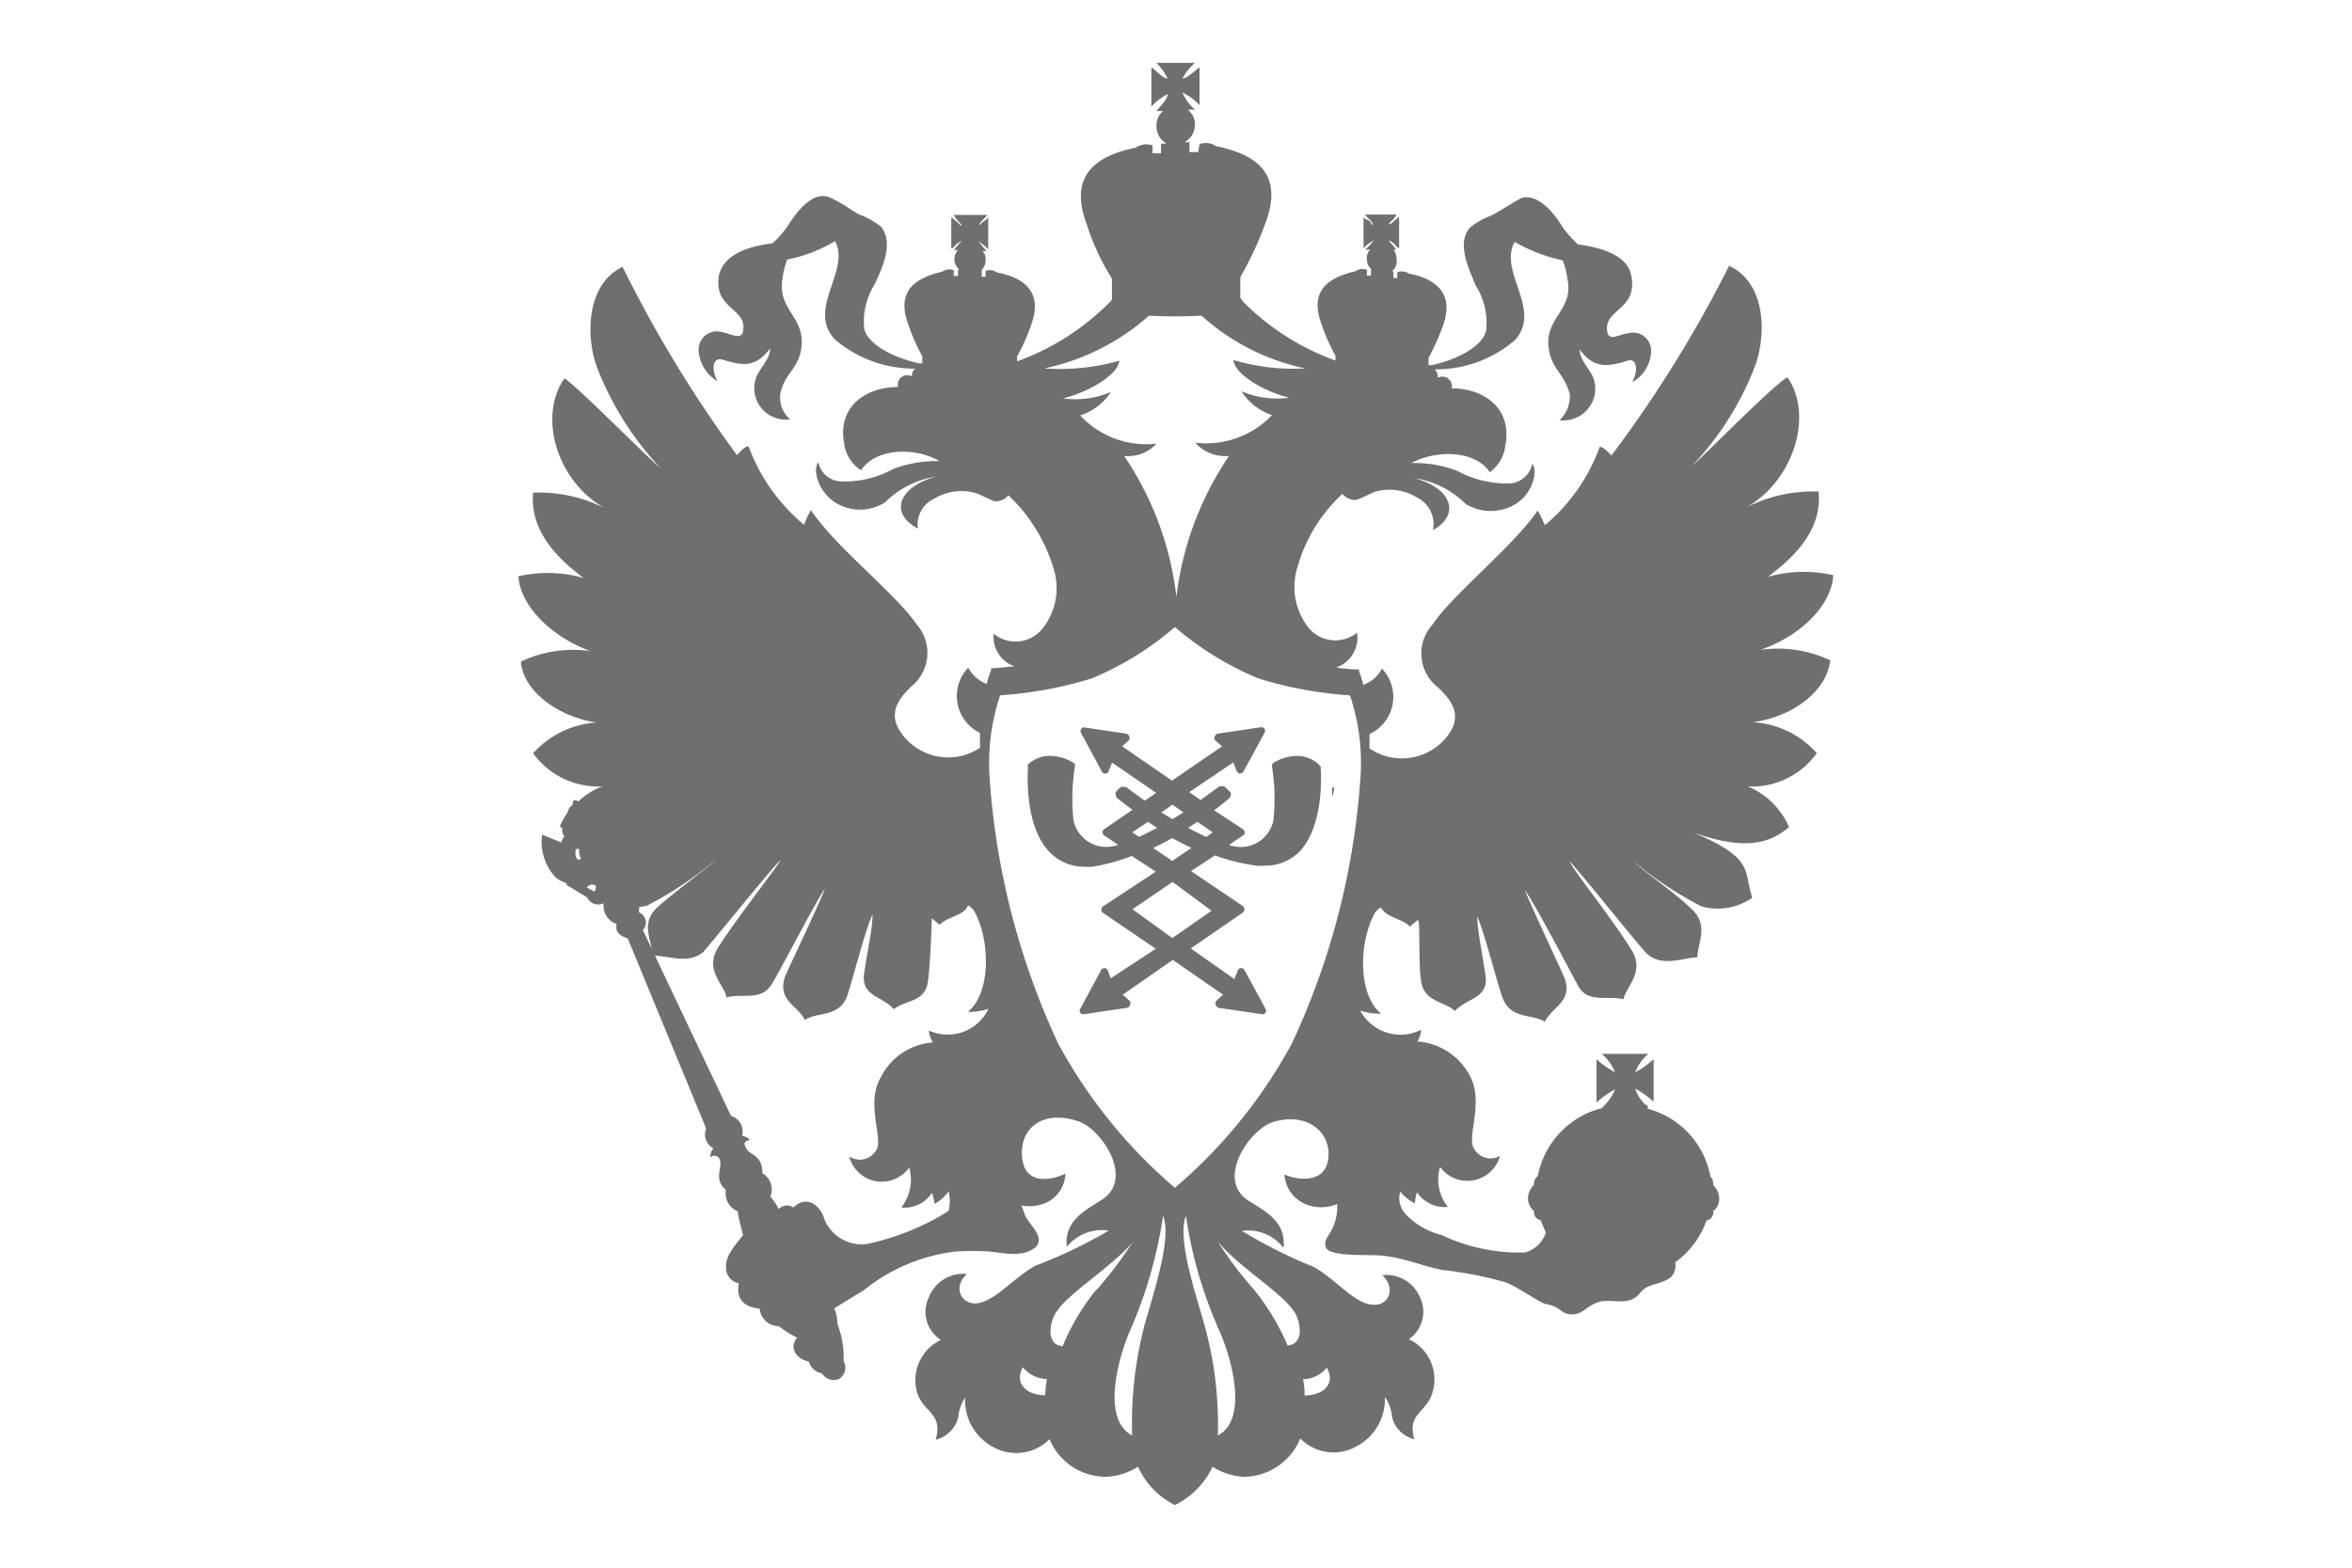 <svg xmlns="http://www.w3.org/2000/svg" viewBox="0 0 300 200"><rect width="300" height="200" style="fill:none"/><path d="M153.87,106.77c-.8-.36-1.56-.73-2.33-1.16l1.2-.76,1.95,1.34Zm-4.34,3.06-2.45-1.65c.86-.4,1.65-.83,2.45-1.25.79.42,1.59.82,2.44,1.25Zm5,6.36-5,3.49L144.45,116l5.11-3.49Zm-10.12-10,2-1.34,1.19.76c-.77.4-1.53.8-2.32,1.16Zm5.14-3.54,1.4,1-1.4.86-1.41-.86Zm18.68-5.11a4.08,4.08,0,0,0-2.87-1.1,5.86,5.86,0,0,0-2.88.85.45.45,0,0,0-.24.49,25.8,25.8,0,0,1,.18,6.91,4.25,4.25,0,0,1-4.1,3.37,6.2,6.2,0,0,1-1.59-.25h0l1.81-1.22a.47.47,0,0,0,.17-.63.55.55,0,0,0-.17-.17l-3.67-2.41c1.13-.86,1.83-1.47,1.92-1.53a.83.83,0,0,0,.19-.73l-.8-.8a.47.47,0,0,0-.33,0,.55.55,0,0,0-.31,0s-1,.74-2.41,1.74l-1.44-1,5.62-3.8.43,1.1a.49.49,0,0,0,.43.31h0a.5.5,0,0,0,.43-.24l2.69-4.93a.53.53,0,0,0,0-.52.49.49,0,0,0-.4-.21h0l-5.53.82a.5.5,0,0,0-.4.34.53.53,0,0,0,0,.49l.92.79-6.39,4.38-6.36-4.38.88-.79a.48.48,0,0,0,0-.49.43.43,0,0,0-.4-.34l-5.32-.79h0a.46.46,0,0,0-.39.21.49.49,0,0,0,0,.52l2.66,4.93a.51.51,0,0,0,.42.24h0a.51.51,0,0,0,.43-.31l.43-1.1,5.63,3.86-1.44,1c-1.44-1-2.38-1.75-2.42-1.75a.76.76,0,0,0-.3,0,.59.59,0,0,0-.37,0l-.64.65a1,1,0,0,0,.15.73s.83.7,2,1.53l-3.61,2.47a.5.5,0,0,0-.21.4.49.49,0,0,0,.21.4l1.81,1.22h0a6.2,6.2,0,0,1-1.59.25,4.28,4.28,0,0,1-4.13-3.37,25.8,25.8,0,0,1,.18-6.91.45.45,0,0,0-.24-.49,6,6,0,0,0-2.88-.85,4.08,4.08,0,0,0-2.87,1.1.39.39,0,0,0,0,.3c0,.31-.58,7.25,2.63,10.74a6.11,6.11,0,0,0,4.61,2,6,6,0,0,0,1,0,25.14,25.14,0,0,0,5-1.37l3.06,2-6.73,4.43a.55.55,0,0,0-.21.43.44.44,0,0,0,.21.4l6.73,4.58-5.75,3.77-.37-1a.54.54,0,0,0-.43-.31h0a.52.52,0,0,0-.42.25l-2.66,4.95a.44.44,0,0,0,0,.49.42.42,0,0,0,.39.21h0l5.54-.82a.46.46,0,0,0,.4-.34.53.53,0,0,0,0-.52l-.92-.82,6.39-4.44,6.42,4.44-.92.82a.53.53,0,0,0,0,.52.5.5,0,0,0,.4.34l5.54.82h0a.47.47,0,0,0,.39-.21.48.48,0,0,0,0-.49l-2.69-4.95a.48.48,0,0,0-.43-.25h0a.48.48,0,0,0-.42.31l-.43,1.1L151.88,121l6.64-4.58a.49.49,0,0,0,.21-.4.55.55,0,0,0-.21-.43l-6.61-4.46,3.06-2a24.93,24.93,0,0,0,5.32,1.31,6,6,0,0,0,1,0,6.14,6.14,0,0,0,4.53-1.86c3.21-3.52,2.66-10.46,2.63-10.74a.68.68,0,0,0-.28-.3Z" style="fill:#706e6e"/><path d="M169.92,101.61a4.53,4.53,0,0,0,.28-1.14h-.28Z" style="fill:#706e6e"/><path d="M164.75,133.19a64.73,64.73,0,0,1-14.89,18.35A64.73,64.73,0,0,1,135,133.19a95.36,95.36,0,0,1-8.75-33.63,27.22,27.22,0,0,1,1.32-10.86,50.86,50.86,0,0,0,11.74-2.17A39.7,39.7,0,0,0,149.86,80a39.86,39.86,0,0,0,10.61,6.54,50.79,50.79,0,0,0,11.72,2.17,27,27,0,0,1,1.31,10.86A95.15,95.15,0,0,1,164.75,133.19Zm.49,34.41c.68,1.31,1.07,3.85-1,4.06a30.15,30.15,0,0,0-4.28-7.12,45.8,45.8,0,0,1-4.61-6.12C158.15,161.79,163.84,165.09,165.24,167.6ZM155.34,183A47.42,47.42,0,0,0,153.62,169c-.82-3.05-3.6-11-2.35-13.88a55.76,55.76,0,0,0,4.16,14.43c1.62,3.49,3.88,11.5-.09,13.58ZM146,169a49.51,49.51,0,0,0-1.59,14.13c-4-2.08-1.74-10.12-.18-13.58a57.11,57.11,0,0,0,4.12-14.43C149.59,157.93,146.83,165.92,146,169Zm-6.12-4.52a28.09,28.09,0,0,0-4.34,7.28c-2.08-.22-1.68-2.76-1-4.07,1.41-2.57,7.07-5.87,9.91-9.18a51,51,0,0,1-4.59,6.06Zm-21.4-33A3.33,3.33,0,0,0,119,133a8,8,0,0,0-6.61,4.37c-1.9,3.06,0,7.28-.46,9a2.41,2.41,0,0,1-3.11,1.42,2.17,2.17,0,0,1-.5-.26,4.28,4.28,0,0,0,7.65,1.41,5.78,5.78,0,0,1-1,5.11,4.19,4.19,0,0,0,3.91-1.87,5.32,5.32,0,0,1,.31,1.41A5.67,5.67,0,0,0,121,152a5.47,5.47,0,0,1,0,2.48,28.76,28.76,0,0,1-2.76,1.56,32.82,32.82,0,0,1-7.64,2.66,5.13,5.13,0,0,1-5.41-3.06c-.68-2.26-2.54-3.06-4-1.59a1.42,1.42,0,0,0-1.87.21,5.85,5.85,0,0,0-1.07-1.59,2.4,2.4,0,0,0-1-3c0-2.27-1.49-2.27-2-3.06s-.28-1.07.4-1.16a1.34,1.34,0,0,0-1-.52,2.09,2.09,0,0,0-1.41-2.57L82,118.67a1.41,1.41,0,0,0-.07-2,1.26,1.26,0,0,0-.42-.27v-.19a3.53,3.53,0,0,0,0-.46l1-.21a44.59,44.59,0,0,0,8.83-5.93c-1.07,1.1-5.5,4.34-7.46,6.11s-1.07,3.67-.76,5.29l.43.92c1.68,0,4.18,1.1,6.11-.43.58-.58,8.81-10.79,9.91-11.8-.43.92-5.63,7.46-8,11.22-1.75,2.85.82,4.71,1.1,6.33,1.86-.58,4.43.55,5.78-1.71s5.29-9.94,6.79-12.23c-.58,1.68-4.8,10.49-5.11,11.28-1,3.06,1.53,3.58,2.54,5.54,1.53-1.1,4.34-.25,5.38-3.06.67-1.93,2.36-8.62,3.24-10.4,0,2-.67,4.62-1.07,7.55s2.36,2.85,3.79,4.53c1.41-1.16,4-.86,4.35-3.52s.49-8.07.49-8.07a12.66,12.66,0,0,1,1,.83c1-1.1,3.06-1.1,3.61-2.45.31,0,.4.31.68.49,2.17,3.61,2.35,10.58-.68,13.06a7.78,7.78,0,0,0,2.63-.4,5.77,5.77,0,0,1-7.67,2.75ZM83.84,106.22l-1.56.65h0ZM133.23,47a29.24,29.24,0,0,0,13.33-6.73,62.39,62.39,0,0,0,6.7,0A28.36,28.36,0,0,0,166.5,47a27.14,27.14,0,0,1-9.18-1.07c.22,2,4.38,4.19,7.13,4.8a11.37,11.37,0,0,1-6.12-.83,7.44,7.44,0,0,0,3.92,3.06,11.63,11.63,0,0,1-9.79,3.52,5.1,5.1,0,0,0,4.31,1.68,40.55,40.55,0,0,0-6.72,18h0a40.23,40.23,0,0,0-6.67-18,4.87,4.87,0,0,0,4.13-1.56A11.51,11.51,0,0,1,137.78,53a7.38,7.38,0,0,0,3.92-3,11.36,11.36,0,0,1-6.12.82c2.75-.61,7-2.84,7.19-4.8A27.71,27.71,0,0,1,133.23,47Zm36,127.46c1.19,2.08-.46,3.57-2.84,3.57a8.49,8.49,0,0,0-.19-2.07A4,4,0,0,0,169.25,174.45ZM133.32,178c-2.36,0-4-1.49-2.85-3.57a4,4,0,0,0,3.06,1.49A18.32,18.32,0,0,0,133.32,178ZM78.7,107.66h.12A.24.24,0,0,1,78.7,107.66Zm-2.84,6.12-1-.55A.79.79,0,0,1,76,113l0,0a1,1,0,0,1-.15.67Zm-1.74-4.28-.19.18c-.58,0-.58-.77-.49-1.35a.9.9,0,0,0,.68-.27h0l-.28.18C73.9,108.85,73.9,109.25,74.12,109.5ZM233.5,84.27a15.55,15.55,0,0,0-9-1.35c5.44-1.86,9.17-5.93,9.33-9.54a16.86,16.86,0,0,0-8.32.21c2.63-2,7-5.59,6.45-10.88a18.82,18.82,0,0,0-9.17,2c6.11-3.52,8.53-11.84,5.19-16.58-2,1.16-10.91,10.31-12.23,11.38a38.67,38.67,0,0,0,8.05-12.66c1.49-3.89,1.59-10.68-3.25-12.94a158.44,158.44,0,0,1-15,24.19c-.49-.43-.89-1-1.5-1.1a23.39,23.39,0,0,1-7,10,19.05,19.05,0,0,0-.92-1.87c-3.06,4.53-10.89,10.74-13.42,14.56a5.47,5.47,0,0,0,.38,7.73c.12.11.25.21.38.31,1.1,1.13,3.24,3.06,1.41,5.81a7.34,7.34,0,0,1-10.2,1.94h0V93.65a5.22,5.22,0,0,0,2.52-7,5.29,5.29,0,0,0-.93-1.36,4.31,4.31,0,0,1-2.38,2.08,11.84,11.84,0,0,0-.55-1.75V85.4h-.28a18.4,18.4,0,0,1-2.63-.25,4,4,0,0,0,2.66-4.43A4.43,4.43,0,0,1,167,80.2a8.39,8.39,0,0,1-1.53-7.77A20.06,20.06,0,0,1,171.24,63a2,2,0,0,0,1.77.77c.58-.18,1.53-.67,2.26-1a6.7,6.7,0,0,1,5.42.67,3.8,3.8,0,0,1,2.08,4.19c3.6-2,2.35-5.38-2.36-6.63a11.75,11.75,0,0,1,6.55,3.3,6.12,6.12,0,0,0,5.81.3c2.84-1.34,3.42-4.7,2.66-5.41a3.07,3.07,0,0,1-2.88,2.48,13.11,13.11,0,0,1-6.66-1.59,15.33,15.33,0,0,0-5.88-1c3.25-1.77,8.23-1.59,10,1.16a4.85,4.85,0,0,0,2-3.42c.92-4.8-2.84-7.28-6.85-7.28a1.21,1.21,0,0,0-.92-1.46,1.19,1.19,0,0,0-.85.11,1.3,1.3,0,0,0-.4-1.07h.31a15.44,15.44,0,0,0,9.9-3.7c3.61-3.85-2.14-8.77,0-12.57a20.19,20.19,0,0,0,6.12,2.36,10.17,10.17,0,0,1,.61,2.35c.89,4.28-3.36,5-2.26,9.57.49,2.08,2,2.79,2.57,5.26a4.26,4.26,0,0,1-1.32,3.22,4.07,4.07,0,0,0,4.53-3.55,4,4,0,0,0-.28-2c-.49-1.1-1.68-2.17-1.68-3.46,1.78,2.36,3.4,2.27,6.12,1.41,1.25-.37,1.34,1.35.58,2.75A4.69,4.69,0,0,0,210.59,45a2.32,2.32,0,0,0-2.06-2.56,2.54,2.54,0,0,0-1,.11c-.8,0-2.45,1.2-2.54-.39-.34-2.75,4-2.66,3.06-7.07-.46-2.23-3.06-3.42-6.79-3.91a17.57,17.57,0,0,1-1.87-2.08c-2.11-3.52-4.28-4.43-5.59-3.7s-2.36,1.47-3.61,2.11a9,9,0,0,0-2.75,1.59c-1.69,2.08,0,5.29.76,7.28a8.86,8.86,0,0,1,1.35,5.87c-.68,2.35-4.59,3.85-6.95,4.34h-.39v-.92A31.43,31.43,0,0,0,184,41.7c1.59-4.22-.8-6.12-4.28-6.79a1.63,1.63,0,0,0-1.5-.18h0v.73h-.49V34.6h-.21a1.53,1.53,0,0,0,.61-1.55,2.13,2.13,0,0,0-.37-1.2h.37l-.19-.18a2.64,2.64,0,0,0-.58-.67.76.76,0,0,1-.18-.37,1.34,1.34,0,0,0,.4.27,3.6,3.6,0,0,1,.58.59l.3.18v-4l-.3.25a5.39,5.39,0,0,0-.58.49,3.51,3.51,0,0,1-.4.27.66.66,0,0,1,.18-.39,1.81,1.81,0,0,0,.58-.62l.19-.3h-4l.19.3c.22.2.44.4.64.62a1.05,1.05,0,0,0,.27.39.45.45,0,0,1-.39-.27c-.13-.28-.52-.4-.74-.49l-.18-.25v4l.18-.18a3.26,3.26,0,0,1,.74-.59l.39-.27s-.18.27-.27.37a4.5,4.5,0,0,1-.64.67l-.19.18h.65a1.38,1.38,0,0,0-.43,1.2,1.62,1.62,0,0,0,.52,1.25h0v.86h-.52v-.74h0a1.51,1.51,0,0,0-1.44.18c-3.58.83-5.93,2.54-4.34,6.79a24.55,24.55,0,0,0,1.77,4V46a32,32,0,0,1-11.71-7.43l-.43-.58h0V35.37a44.07,44.07,0,0,0,3.24-7c2.27-6.12-1.07-8.66-6.36-9.73A2.21,2.21,0,0,0,153,18.4l-.18,1h-1.1V18.12a1.14,1.14,0,0,1-.58,0,2.59,2.59,0,0,0,1.28-2.26,2.37,2.37,0,0,0-.92-1.87h.92a6,6,0,0,1-1.59-2.17A6.8,6.8,0,0,1,153,13.41V8.58c-.49.37-1.5,1.35-2.17,1.44a6.94,6.94,0,0,1,1.59-2h-4.92a7.14,7.14,0,0,1,1.43,2c-.58,0-1.52-1.07-2.07-1.44v5A8,8,0,0,1,148.94,12c0,.67-1.07,1.68-1.43,2.17h.85a2.34,2.34,0,0,0-.85,1.86,2.52,2.52,0,0,0,1.25,2.27,2.51,2.51,0,0,1-.67,0v1.25H147v-1a2.33,2.33,0,0,0-2.11.28c-5.23,1.07-8.56,3.6-6.3,9.72a30.47,30.47,0,0,0,3.24,7v2.66a2.29,2.29,0,0,1-.4.46,31.74,31.74,0,0,1-11.71,7.43v-.61a24.84,24.84,0,0,0,1.77-3.94c1.59-4.22-.76-6.12-4.34-6.79a1.49,1.49,0,0,0-1.44-.19h0v.74h-.49v-.86h0a1.82,1.82,0,0,0,.49-1.25,1.56,1.56,0,0,0-.39-1.19h.58l-.22-.19a3.72,3.72,0,0,1-.58-.67l-.33-.37a3.29,3.29,0,0,1,.42.28,5.35,5.35,0,0,1,.68.58l.18.18v-4.1l-.18.25a6.51,6.51,0,0,0-.68.49c0,.18-.33.18-.42.27a1.13,1.13,0,0,0,.33-.39,6.85,6.85,0,0,1,.58-.62l.22-.3h-4.25l.18.3a5.17,5.17,0,0,0,.52.62c.18.21.28.3.28.39s-.19,0-.37-.27l-.61-.49-.31-.25v4l.31-.18a2.29,2.29,0,0,1,.61-.59,1.22,1.22,0,0,0,.37-.27.55.55,0,0,1-.28.37c-.18.3-.43.49-.52.67l-.18.18h.52a1.77,1.77,0,0,0-.43,1.2,1.48,1.48,0,0,0,.64,1.25h-.18v.86h-.55v-.74h0a1.51,1.51,0,0,0-1.44.18c-3.58.83-5.93,2.54-4.34,6.79a24.55,24.55,0,0,0,1.77,4v.92h-.4c-2.35-.49-6.3-2-7-4.35a8.93,8.93,0,0,1,1.35-5.78c.91-2,2.44-5.19.82-7.27a9.76,9.76,0,0,0-2.81-1.59c-1.25-.68-2-1.35-3.61-2.11s-3.42.21-5.6,3.7a13.57,13.57,0,0,1-1.86,2.08c-3.79.48-6.12,1.68-6.79,3.91-.89,4.43,3.46,4.34,3.06,7.06,0,1.59-1.78.49-2.57.4a2.33,2.33,0,0,0-3,1.45,2.41,2.41,0,0,0-.11,1,4.86,4.86,0,0,0,2.39,3.76c-.77-1.41-.68-3.06.61-2.75,2.75.85,4.28,1,6.11-1.41,0,1.28-1.16,2.35-1.68,3.46a4,4,0,0,0,2.12,5.3,4.08,4.08,0,0,0,2.1.29,3.75,3.75,0,0,1-1.25-3.21c.49-2.48,2-3.06,2.57-5.26,1.07-4.56-3.06-5.29-2.27-9.57a10.08,10.08,0,0,1,.59-2.36,19,19,0,0,0,6.11-2.35c2,3.79-3.7,8.72,0,12.57a15.65,15.65,0,0,0,9.91,3.7h.31a1.18,1.18,0,0,0-.43,1,1.19,1.19,0,0,0-1.75,1.34c-4.12,0-7.79,2.48-6.88,7.28A4.8,4.8,0,0,0,109.83,60c1.75-2.76,6.76-3.06,10-1.17a15.47,15.47,0,0,0-5.9,1,12.81,12.81,0,0,1-6.63,1.59A3.05,3.05,0,0,1,104.39,59c-.76.67-.18,4,2.69,5.41a5.93,5.93,0,0,0,5.78-.31,11.88,11.88,0,0,1,6.54-3.3c-4.67,1.26-6.11,4.62-2.32,6.64a3.63,3.63,0,0,1,2.08-3.82,6.68,6.68,0,0,1,5.41-.68c.71.28,1.68.8,2.27,1a2,2,0,0,0,1.77-.76,21,21,0,0,1,5.78,9.38,8.25,8.25,0,0,1-1.53,7.77,4.41,4.41,0,0,1-6.12.52A4,4,0,0,0,129.37,85c-1.59.18-2.66.25-2.69.25h-.27v.27a10,10,0,0,0-.55,1.74,4.42,4.42,0,0,1-2.36-2.08A5.22,5.22,0,0,0,125,93.5v1.9a7.31,7.31,0,0,1-10.12-2c-1.87-2.72.27-4.71,1.34-5.81a5.5,5.5,0,0,0,.86-7.74l-.18-.21c-2.57-3.82-10.43-9.94-13.46-14.56a11,11,0,0,0-.88,1.87,23.47,23.47,0,0,1-7.07-10c-.58,0-1,.67-1.5,1.1A161.15,161.15,0,0,1,79.41,34.05C74.64,36.32,74.73,43.23,76.2,47a39.61,39.61,0,0,0,8,12.66C82.77,58.58,73.81,49.44,72,48.27,68.64,53,70.9,61.33,77.17,64.85a18.68,18.68,0,0,0-9.17-2c-.49,5.29,3.79,8.9,6.45,10.89a16.75,16.75,0,0,0-8.32-.22c.19,3.61,4,7.65,9.18,9.54a15.49,15.49,0,0,0-8.87,1.35c.28,3.7,4.62,7,9.63,7.77A11.85,11.85,0,0,0,68,96.1a10.22,10.22,0,0,0,8.84,4.22,8.69,8.69,0,0,0-3.06,1.93.81.81,0,0,0-.49-.19.47.47,0,0,0-.21.59h0a1.45,1.45,0,0,0-.68,1,10.08,10.08,0,0,0-1,1.78l.31.21a1.47,1.47,0,0,0,.28,1.07,2.1,2.1,0,0,0-.4.77l-2.45-1a6.72,6.72,0,0,0,1.5,5.2c.89,1,1.86.85,1.59,1.19l2.66,1.62a1.54,1.54,0,0,0,2,.78l.09-.05v.4a2.44,2.44,0,0,0,1.68,2.26c-.18.89.19,1.44,1.41,1.84l10,24.25A2,2,0,0,0,91,146.5a1.74,1.74,0,0,0-.4,1.16.73.73,0,0,1,1.25.43c.28.82-.85,2.44.74,3.7a2.49,2.49,0,0,0,1.52,2.75c0,.58.55,2.45.65,3.06-.74,1-2.36,2.57-2.14,4.25a1.94,1.94,0,0,0,1.62,1.86c-.4,2.17.82,3.06,2.66,3.24a2.45,2.45,0,0,0,2.44,2.24,14.07,14.07,0,0,0,2.33,1.47c-1,1.16-.28,2.66,1.5,3.05a2.09,2.09,0,0,0,1.68,1.5,1.74,1.74,0,0,0,2.26.67,1.77,1.77,0,0,0,.49-2.26,11.49,11.49,0,0,0-.79-4.71,5,5,0,0,0-.4-2l3.79-2.32a22.85,22.85,0,0,1,11.65-4.92,31.43,31.43,0,0,1,4.34,0c1.78.18,4.22.73,5.66-.4a1.25,1.25,0,0,0,.64-1.26c-.18-1.1-1.4-2.08-1.77-3.05a11.84,11.84,0,0,0-.46-1.17,5.42,5.42,0,0,0,3.06-.3,4.22,4.22,0,0,0,2.57-3.76c-1.5.73-5.11,1.68-5.51-2s2.45-6.12,6.88-4.77c3.06.76,7.46,7.22,3.43,10-2,1.34-5,2.63-4.62,6.12a5.72,5.72,0,0,1,5.35-2.08,61.73,61.73,0,0,1-9.39,4.49c-3.05,1.77-5.29,4.71-7.64,4.8-1.84,0-2.85-2.08-1.07-3.76a4.68,4.68,0,0,0-4.8,2.88,4.24,4.24,0,0,0,1.5,5.53,5.68,5.68,0,0,0-3.06,6.64c.73,2.63,3.39,2.63,2.38,6.11a4,4,0,0,0,2.88-2.84,5.37,5.37,0,0,1,.88-2.54,6.76,6.76,0,0,0,3.7,6.36,6,6,0,0,0,7.07-1.07,7.77,7.77,0,0,0,7.28,4.8,8.26,8.26,0,0,0,4-1.28,10.17,10.17,0,0,0,4.71,4.89,10.31,10.31,0,0,0,4.8-4.89,8.15,8.15,0,0,0,4,1.28,7.85,7.85,0,0,0,7.19-4.89,5.93,5.93,0,0,0,7.06,1.07,6.78,6.78,0,0,0,3.73-6.36,5.15,5.15,0,0,1,.92,2.54,3.79,3.79,0,0,0,2.84,2.84c-1-3.36,1.68-3.36,2.36-6.12a5.66,5.66,0,0,0-3.06-6.63,4.23,4.23,0,0,0,1.44-5.29,4.66,4.66,0,0,0-4.84-2.88c1.81,1.69.83,3.86-1.07,3.77-2.35,0-4.61-3.06-7.64-4.81a62,62,0,0,1-9.18-4.61,5.71,5.71,0,0,1,5.3,2.17c.39-3.52-2.63-4.8-4.62-6.12-4-2.81.4-9.17,3.48-10,4.38-1.19,7.28,1.53,6.85,4.77s-4,2.69-5.59,2a4.43,4.43,0,0,0,2.66,3.76,5.32,5.32,0,0,0,4.07,0v.86c-.31,3.06-2,3.42-1.41,4.71s6.11.76,7.64,1.07c2.57.33,4.71,1.28,7.19,1.77a48.89,48.89,0,0,1,8.13,1.59c1.59.67,3.37,2,4.9,2.72,2.35.4,1.95,1.35,3.48,1.35s1.87-1.16,3.61-1.62c1.19-.28,2.54.18,3.76-.19s1.26-1.1,2.08-1.59,2.33-.58,3.24-1.4a2.16,2.16,0,0,0,.49-1.84h0a11,11,0,0,0,4-5.35,1,1,0,0,0,.86-1v-.18a2.05,2.05,0,0,0,.76-1.53,2.4,2.4,0,0,0-.76-1.77v-.22a1.56,1.56,0,0,0-.37-.92,11,11,0,0,0-8-8.62v-.18h0c0-.19,0-.31-.25-.31a4.8,4.8,0,0,1-1.34-2.08,11.83,11.83,0,0,1,2.35,1.68v-5.44a11.07,11.07,0,0,1-2.35,1.68,5.79,5.79,0,0,1,1.68-2.35h-5.94a6.08,6.08,0,0,1,1.69,2.35,10.89,10.89,0,0,1-2.36-1.68v5.53a12.64,12.64,0,0,1,2.36-1.68,6.11,6.11,0,0,1-1.69,2.36h.19a11.07,11.07,0,0,0-8.35,8.71,1.22,1.22,0,0,0-.49.92v.21a2.4,2.4,0,0,0-.76,1.78,2,2,0,0,0,.76,1.53v.18a1,1,0,0,0,.86,1,12.63,12.63,0,0,0,.67,1.56h0a3.88,3.88,0,0,1-2.69,2.57,23.37,23.37,0,0,1-10.7-2.26,9.21,9.21,0,0,1-4.62-2.76,3,3,0,0,1-.58-2.75,6,6,0,0,0,1.86,1.5,6.18,6.18,0,0,1,.28-1.41,4.28,4.28,0,0,0,3.94,1.87,5.63,5.63,0,0,1-1-5.11,4.31,4.31,0,0,0,7.65-1.41,2.41,2.41,0,0,1-3.3-.89,2.53,2.53,0,0,1-.16-.33c-.58-1.68,1.35-5.81-.39-9a8.2,8.2,0,0,0-6.7-4.37,3.1,3.1,0,0,0,.49-1.5,5.81,5.81,0,0,1-7.77-2.45,7.32,7.32,0,0,0,2.66.4c-3.06-2.48-2.84-9.45-.67-13.06.27-.18.36-.39.67-.49.67,1.35,2.66,1.35,3.67,2.45a12,12,0,0,1,1-.83c.4-.33,0,5.72.49,8.08s3.06,2.35,4.25,3.51c1.53-1.68,4.34-1.59,3.91-4.52s-1-5.57-1.07-7.55c.86,1.77,2.54,8.47,3.24,10.39,1.11,2.85,3.86,2,5.39,3.06,1-2,3.57-2.57,2.53-5.53-.27-.77-4.46-9.58-5.07-11.29,1.5,2.17,5.53,9.91,6.79,12.23s3.94,1.17,5.78,1.72c.33-1.62,2.81-3.52,1-6.33-2.27-3.77-7.56-10.31-7.83-11.23,1.07,1,9.17,11.23,9.91,11.81,1.92,1.68,4.7.39,6.36.39,0-1.86,1.49-4-.68-6.11s-6.51-5.11-7.46-6.12a48.13,48.13,0,0,0,8.62,5.72,7.63,7.63,0,0,0,6.52-1.1c-1.16-3.42.37-5-7.55-8.32,6.88,2.45,9.9,1.26,12.23-.67a9.84,9.84,0,0,0-5.26-5.2,10.14,10.14,0,0,0,8.8-4.25,11.78,11.78,0,0,0-8.13-3.94c5.2-.74,9.33-4,9.82-7.74Z" style="fill:#706e6e"/></svg>